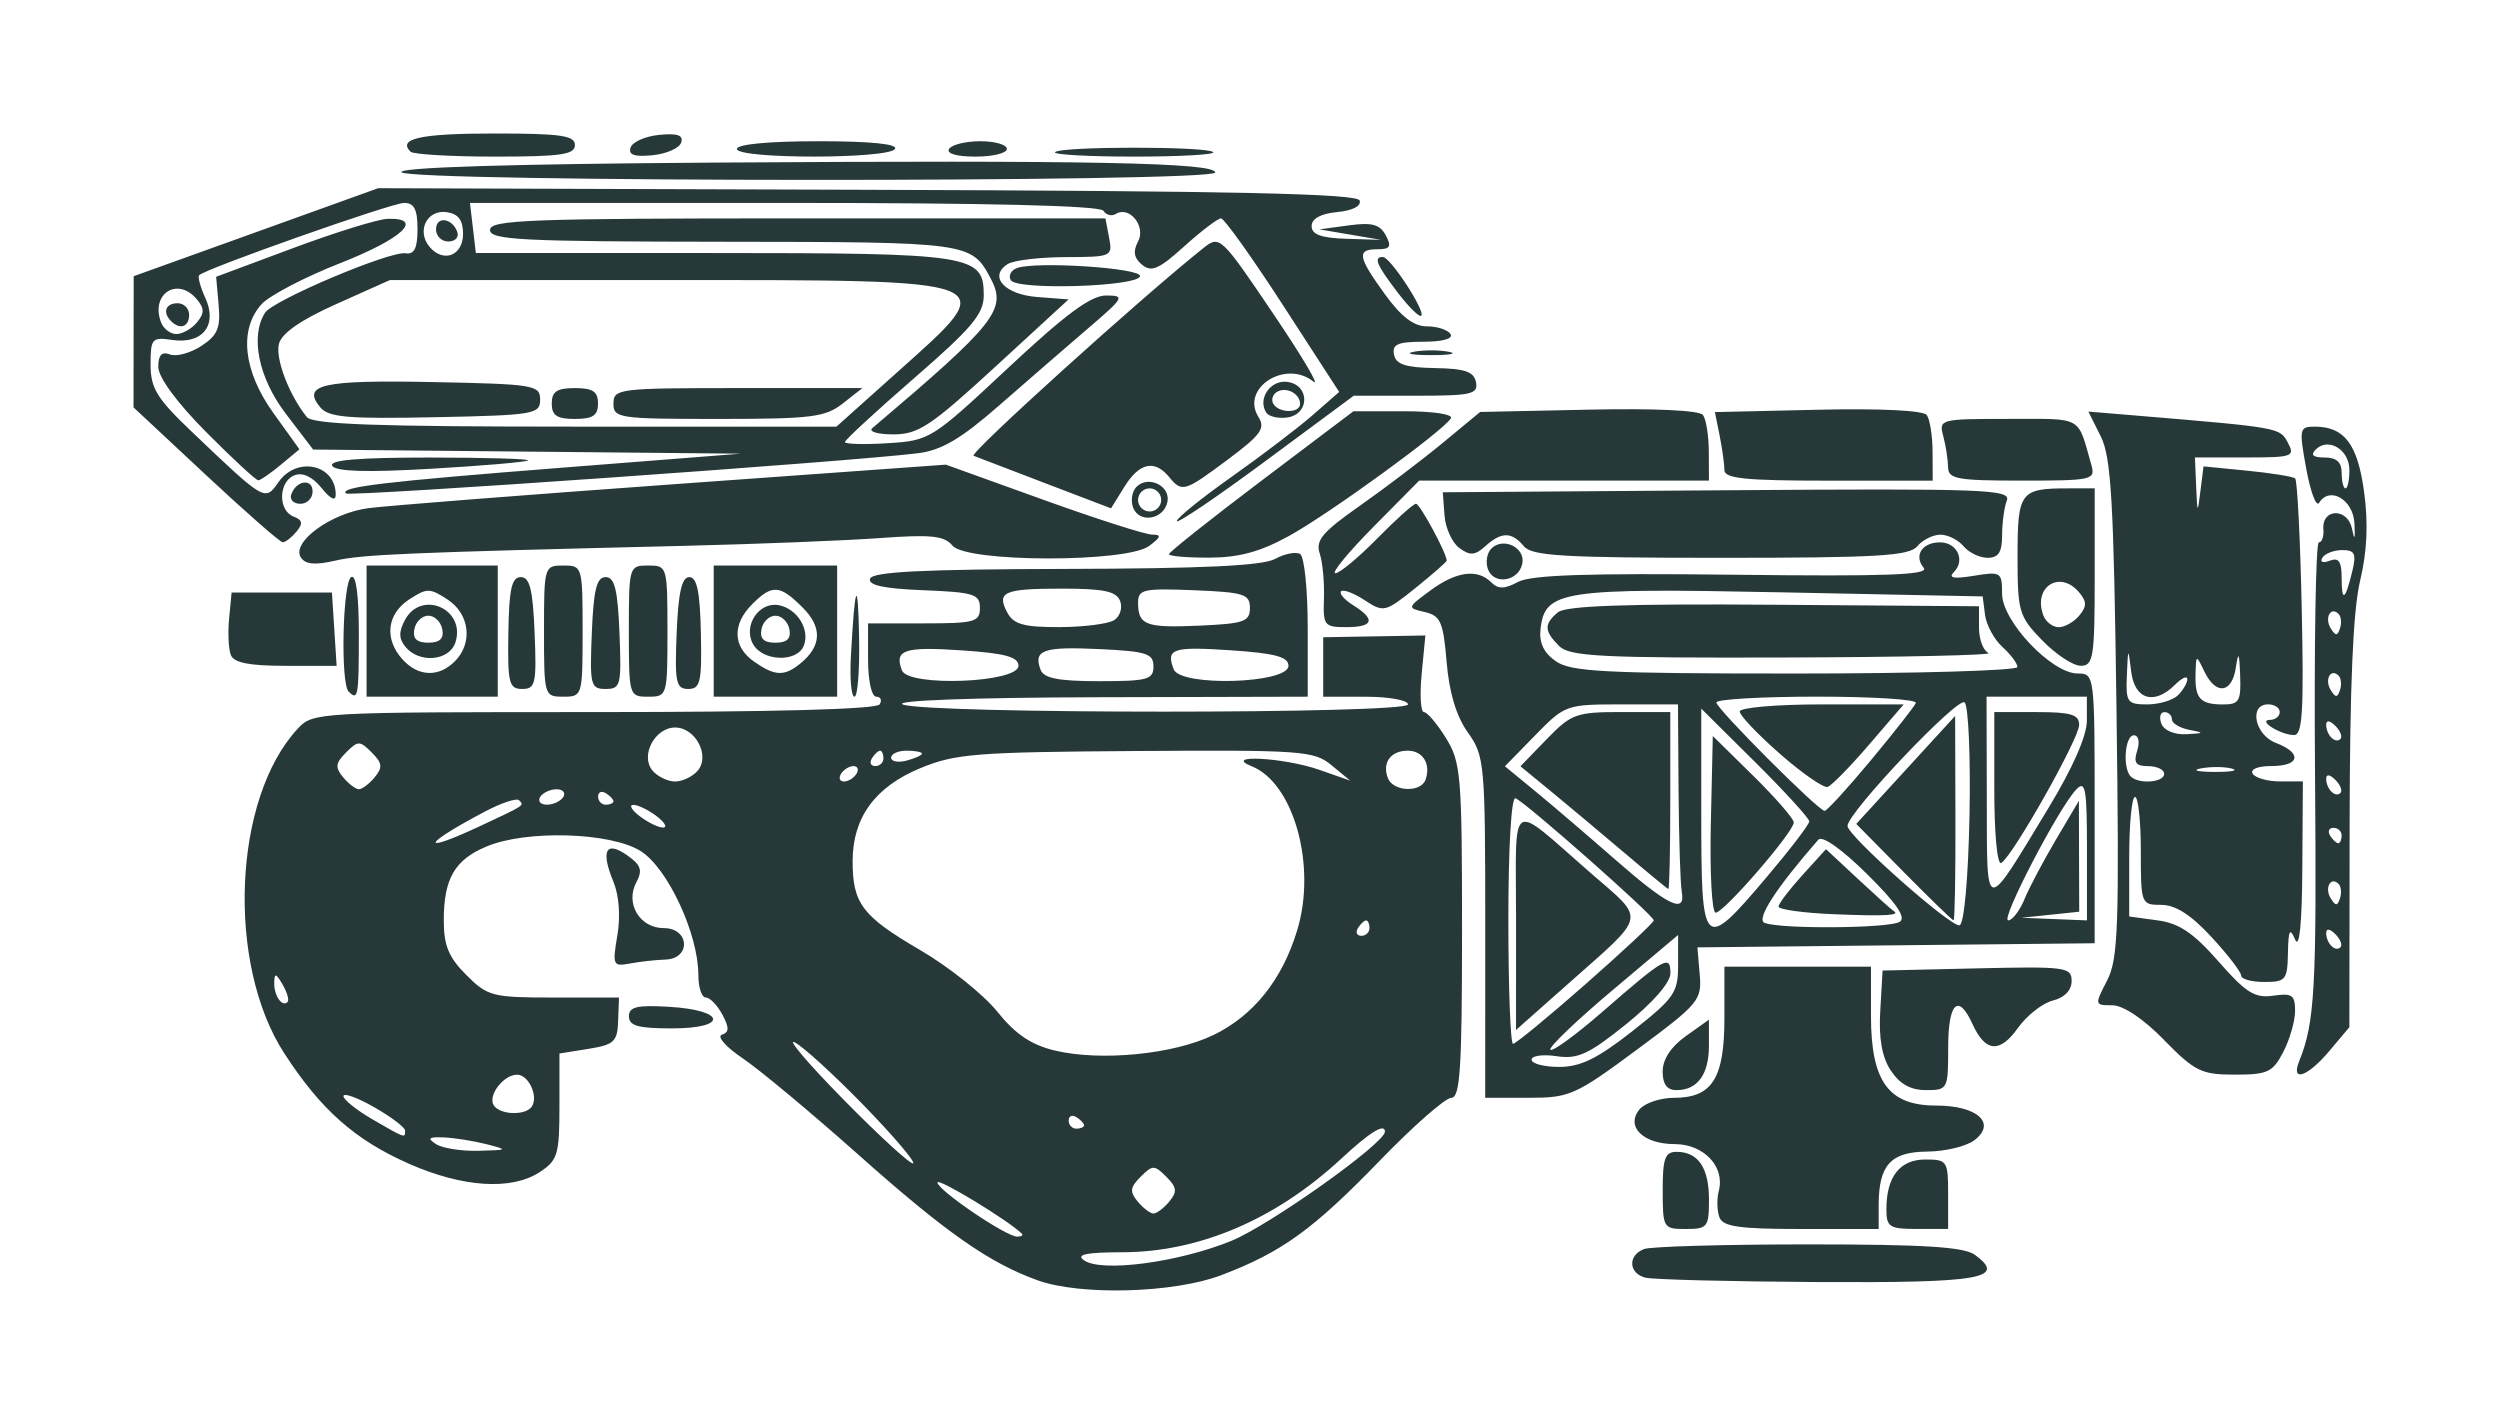 <?xml version="1.0" encoding="UTF-8" standalone="no"?>
<svg
   xmlns:dc="http://purl.org/dc/elements/1.1/"
   xmlns:cc="http://creativecommons.org/ns#"
   xmlns:rdf="http://www.w3.org/1999/02/22-rdf-syntax-ns#"
   xmlns:svg="http://www.w3.org/2000/svg"
   xmlns="http://www.w3.org/2000/svg"
   xmlns:sodipodi="http://sodipodi.sourceforge.net/DTD/sodipodi-0.dtd"
   xmlns:inkscape="http://www.inkscape.org/namespaces/inkscape"
   width="224.725"
   height="128"
   viewBox="0 0 59.458 33.867"
   version="1.1"
   id="svg8"
   inkscape:version="1.0.1 (3bc2e813f5, 2020-09-07)"
   sodipodi:docname="Prowler Burst PDW.svg">
  <defs
     id="defs2" />
  <sodipodi:namedview
     id="base"
     pagecolor="#ffffff"
     bordercolor="#666666"
     borderopacity="1.0"
     inkscape:pageopacity="0.0"
     inkscape:pageshadow="2"
     inkscape:zoom="1.4"
     inkscape:cx="126.54807"
     inkscape:cy="83.365531"
     inkscape:document-units="mm"
     inkscape:current-layer="layer1"
     inkscape:document-rotation="0"
     showgrid="false"
     units="px"
     inkscape:window-width="1366"
     inkscape:window-height="705"
     inkscape:window-x="-8"
     inkscape:window-y="-8"
     inkscape:window-maximized="1" />
  <g
     inkscape:label="Layer 1"
     inkscape:groupmode="layer"
     id="layer1">
    <path
       style="fill:#273839;stroke-width:0.183;fill-opacity:1"
       d="m 24.68,30.451 c -1.147,-0.41 -2.189,-1.14 -4.264,-2.987 -1.12,-0.997 -2.36,-2.03 -2.756,-2.296 -0.396,-0.266 -0.617,-0.518 -0.492,-0.559 0.177,-0.059 0.179,-0.165 0.011,-0.48 -0.119,-0.222 -0.296,-0.404 -0.393,-0.404 -0.097,0 -0.177,-0.24 -0.177,-0.534 0,-0.982 -0.734,-2.555 -1.378,-2.953 -0.72,-0.445 -2.71,-0.503 -3.659,-0.106 -0.759,0.317 -1.018,0.765 -1.018,1.761 0,0.595 0.116,0.876 0.536,1.296 0.508,0.508 0.618,0.536 2.084,0.536 h 1.547 l -0.02,0.555 c -0.017,0.495 -0.094,0.567 -0.708,0.666 l -0.688,0.11 v 1.257 c 0,1.146 -0.041,1.284 -0.471,1.565 -0.67,0.439 -1.831,0.364 -3.109,-0.2 -1.284,-0.567 -2.095,-1.285 -2.964,-2.625 -1.383,-2.132 -1.219,-6.071 0.322,-7.725 0.36,-0.386 0.46,-0.392 7.044,-0.392 4.255,0 6.72,-0.067 6.793,-0.183 0.062,-0.101 0.026,-0.183 -0.081,-0.183 -0.109,0 -0.194,-0.381 -0.194,-0.872 l -9.6e-5,-0.872 h 1.33 c 1.208,0 1.33,-0.034 1.33,-0.367 0,-0.329 -0.14,-0.373 -1.343,-0.421 -0.948,-0.038 -1.321,-0.119 -1.269,-0.275 0.055,-0.164 1.251,-0.224 4.645,-0.232 3.27,-0.008 4.69,-0.075 4.988,-0.238 0.229,-0.125 0.497,-0.177 0.596,-0.116 0.099,0.061 0.18,0.849 0.18,1.752 v 1.641 l -5,0.013 c -2.963,0.008 -4.85,0.077 -4.633,0.171 0.533,0.229 12.018,0.229 12.018,0 0,-0.101 -0.454,-0.183 -1.009,-0.183 H 31.47 V 15.862 15.156 l 1.215,-0.021 1.215,-0.021 -0.088,0.911 c -0.048,0.501 -0.024,0.911 0.054,0.911 0.078,0 0.313,0.278 0.524,0.618 0.356,0.576 0.382,0.886 0.382,4.587 0,3.264 -0.045,3.969 -0.255,3.969 -0.14,0 -0.904,0.67 -1.697,1.49 -1.595,1.647 -2.333,2.181 -3.776,2.729 -1.124,0.427 -3.34,0.489 -4.365,0.122 z m 4.603,-0.938 c 0.91,-0.37 3.655,-2.321 3.655,-2.598 0,-0.21 -0.357,0.01 -1.03,0.635 -1.56,1.449 -3.377,2.228 -5.208,2.233 -0.878,0.002 -1.12,0.053 -0.917,0.193 0.421,0.291 2.238,0.05 3.501,-0.463 z m -4.984,-0.175 c -0.328,-0.32 -2.003,-1.336 -2.003,-1.215 0,0.181 1.631,1.289 1.897,1.289 0.1,0 0.148,-0.034 0.106,-0.075 z m 3.509,-0.76 c 0.195,-0.235 0.183,-0.338 -0.069,-0.59 -0.285,-0.285 -0.326,-0.285 -0.611,0 -0.252,0.252 -0.264,0.355 -0.069,0.59 0.13,0.156 0.298,0.284 0.375,0.284 0.076,0 0.245,-0.128 0.375,-0.284 z m -7.273,-2.296 c -0.697,-0.716 -1.432,-1.387 -1.633,-1.491 -0.202,-0.104 0.331,0.519 1.183,1.385 0.852,0.866 1.588,1.537 1.633,1.491 0.046,-0.046 -0.486,-0.669 -1.183,-1.385 z m -8.973,0.929 c -0.303,-0.077 -0.757,-0.149 -1.009,-0.159 -0.36,-0.015 -0.4,0.019 -0.183,0.159 0.151,0.098 0.605,0.169 1.009,0.159 0.707,-0.018 0.714,-0.024 0.183,-0.159 z M 9.634,26.89 C 9.634,26.814 9.303,26.564 8.9,26.334 8.498,26.104 8.168,25.985 8.168,26.069 c 0,0.084 0.31,0.332 0.688,0.552 0.787,0.456 0.78,0.454 0.778,0.27 z M 25.782,26.763 c 0,-0.044 -0.083,-0.132 -0.183,-0.194 -0.101,-0.062 -0.183,-0.026 -0.183,0.081 0,0.107 0.083,0.194 0.183,0.194 0.101,0 0.183,-0.036 0.183,-0.081 z m -13.129,-0.453 c 0.152,-0.247 -0.085,-0.75 -0.354,-0.75 -0.323,0 -0.702,0.493 -0.558,0.726 0.146,0.236 0.771,0.253 0.912,0.025 z m 16.197,-1.688 c 0.961,-0.465 1.642,-1.314 2.001,-2.495 0.467,-1.532 -0.078,-3.499 -1.08,-3.902 -0.72,-0.289 0.762,-0.211 1.607,0.084 l 0.734,0.257 -0.444,-0.366 c -0.417,-0.344 -0.697,-0.364 -4.655,-0.338 -3.812,0.025 -4.298,0.064 -5.13,0.41 -1.074,0.446 -1.604,1.175 -1.605,2.206 -9.71e-4,1.012 0.227,1.313 1.608,2.119 0.68,0.397 1.504,1.055 1.832,1.463 0.436,0.542 0.806,0.791 1.376,0.927 1.087,0.258 2.813,0.09 3.756,-0.367 z M 6.722,23.418 c -0.16,-0.275 -0.196,-0.283 -0.2,-0.044 -0.006,0.309 0.187,0.587 0.317,0.457 0.043,-0.043 -0.01,-0.229 -0.117,-0.413 z m 25.849,-1.344 c 0,-0.101 -0.036,-0.183 -0.081,-0.183 -0.044,0 -0.132,0.083 -0.194,0.183 -0.062,0.101 -0.026,0.183 0.081,0.183 0.107,0 0.194,-0.083 0.194,-0.183 z M 11.42,19.646 c 1.079,-0.504 1.052,-0.486 0.925,-0.613 -0.058,-0.058 -0.422,0.063 -0.81,0.268 -1.504,0.794 -1.582,1.03 -0.114,0.345 z m 4.19,-0.239 c -0.196,-0.148 -0.444,-0.267 -0.55,-0.264 -0.107,0.003 -0.034,0.127 0.162,0.275 0.196,0.148 0.444,0.267 0.55,0.264 0.107,-0.003 0.034,-0.127 -0.162,-0.275 z M 13.397,18.955 c 0.062,-0.101 -0.01,-0.183 -0.162,-0.183 -0.151,0 -0.326,0.083 -0.389,0.183 -0.062,0.101 0.01,0.183 0.162,0.183 0.151,0 0.326,-0.083 0.389,-0.183 z m 1.193,0.103 c 0,-0.044 -0.083,-0.132 -0.183,-0.194 -0.101,-0.062 -0.183,-0.026 -0.183,0.081 0,0.107 0.083,0.194 0.183,0.194 0.101,0 0.183,-0.036 0.183,-0.081 z M 8.91,18.487 c 0.195,-0.235 0.183,-0.338 -0.069,-0.59 -0.285,-0.285 -0.326,-0.285 -0.611,0 -0.252,0.252 -0.264,0.355 -0.069,0.59 0.13,0.156 0.298,0.284 0.375,0.284 0.076,0 0.245,-0.128 0.375,-0.284 z m 24.995,0.055 c 0.13,-0.373 -0.065,-0.688 -0.425,-0.688 -0.405,0 -0.612,0.286 -0.472,0.651 0.125,0.326 0.787,0.353 0.897,0.037 z M 16.598,18.324 c 0.294,-0.354 -0.059,-1.021 -0.541,-1.021 -0.482,0 -0.835,0.667 -0.541,1.021 0.12,0.145 0.364,0.263 0.541,0.263 0.177,0 0.42,-0.119 0.541,-0.263 z m 3.771,0.08 c 0.062,-0.101 0.031,-0.183 -0.07,-0.183 -0.101,0 -0.235,0.083 -0.297,0.183 -0.062,0.101 -0.031,0.183 0.07,0.183 0.101,0 0.235,-0.083 0.297,-0.183 z m 0.642,-0.367 c 0,-0.101 -0.036,-0.183 -0.081,-0.183 -0.044,0 -0.132,0.083 -0.194,0.183 -0.062,0.101 -0.026,0.183 0.081,0.183 0.107,0 0.194,-0.083 0.194,-0.183 z m 0.917,-0.113 c 0,-0.039 -0.165,-0.07 -0.367,-0.07 -0.202,0 -0.367,0.075 -0.367,0.166 0,0.091 0.165,0.123 0.367,0.07 0.202,-0.053 0.367,-0.128 0.367,-0.166 z m 2.294,-2.089 c 0,-0.211 -0.313,-0.297 -1.348,-0.367 -1.371,-0.093 -1.611,-0.013 -1.423,0.476 0.153,0.398 2.771,0.296 2.771,-0.109 z m 3.211,0.015 c 0,-0.308 -0.162,-0.359 -1.302,-0.413 -1.325,-0.062 -1.562,0.024 -1.38,0.498 0.076,0.198 0.434,0.266 1.392,0.266 1.149,0 1.29,-0.038 1.29,-0.352 z m 3.211,-0.015 c 0,-0.211 -0.313,-0.297 -1.348,-0.367 -1.409,-0.096 -1.571,-0.043 -1.382,0.45 0.161,0.42 2.73,0.342 2.73,-0.083 z M 26.497,14.75 c 0.141,-0.089 0.205,-0.294 0.143,-0.456 -0.088,-0.23 -0.387,-0.294 -1.372,-0.294 -1.401,0 -1.575,0.076 -1.308,0.575 0.147,0.274 0.394,0.342 1.232,0.34 0.577,-0.002 1.164,-0.076 1.305,-0.165 z m 3.23,-0.291 c 0,-0.328 -0.14,-0.373 -1.33,-0.421 -1.198,-0.049 -1.33,-0.02 -1.33,0.291 0,0.54 0.178,0.608 1.46,0.551 1.06,-0.047 1.2,-0.096 1.2,-0.42 z m 9.404,15.928 c -0.4,-0.105 -0.42,-0.53 -0.031,-0.68 0.16,-0.061 1.919,-0.111 3.91,-0.111 2.747,0 3.701,0.06 3.958,0.247 0.77,0.563 0.153,0.67 -3.719,0.649 -2.088,-0.012 -3.941,-0.059 -4.118,-0.105 z m 0.413,-2.075 c 0,-0.761 0.056,-0.917 0.33,-0.917 0.515,0 0.771,0.378 0.771,1.138 0,0.652 -0.035,0.697 -0.55,0.697 -0.538,0 -0.55,-0.02 -0.55,-0.917 z m 1.35,0.639 c -0.059,-0.153 -0.065,-0.437 -0.015,-0.63 0.15,-0.573 -0.357,-1.11 -1.048,-1.11 -0.752,0 -1.176,-0.418 -0.838,-0.826 0.126,-0.151 0.494,-0.275 0.82,-0.275 0.908,0 1.199,-0.459 1.199,-1.895 v -1.224 h 1.743 1.743 v 1.168 c 0,1.563 0.415,2.135 1.55,2.135 0.982,0 1.444,0.42 0.908,0.826 -0.192,0.145 -0.696,0.266 -1.122,0.269 -0.869,0.006 -1.153,0.322 -1.153,1.278 v 0.563 h -1.841 c -1.475,0 -1.862,-0.055 -1.947,-0.278 z m 3.971,-0.193 c 0,-0.77 0.321,-1.181 0.924,-1.181 0.522,0 0.544,0.033 0.544,0.826 v 0.826 h -0.734 c -0.666,0 -0.734,-0.044 -0.734,-0.471 z m -9.541,-6.703 c 0,-3.911 -0.015,-4.075 -0.413,-4.633 -0.274,-0.385 -0.444,-0.945 -0.505,-1.672 -0.08,-0.958 -0.145,-1.106 -0.519,-1.193 -0.425,-0.099 -0.424,-0.102 0.13,-0.512 0.617,-0.456 1.12,-0.524 1.449,-0.196 0.166,0.166 0.314,0.164 0.638,-0.009 0.31,-0.166 1.664,-0.211 5.126,-0.171 3.657,0.043 4.664,0.006 4.521,-0.166 -0.24,-0.289 -0.037,-0.604 0.389,-0.604 0.406,0 0.608,0.429 0.331,0.705 -0.143,0.143 -0.01,0.169 0.473,0.09 0.646,-0.105 0.672,-0.088 0.672,0.428 0,0.652 1.179,1.896 1.797,1.896 0.402,0 0.405,0.022 0.405,3.208 v 3.208 l -4.724,0.049 -4.724,0.049 0.055,0.643 c 0.053,0.613 -0.016,0.695 -1.492,1.789 -1.467,1.086 -1.601,1.146 -2.579,1.146 h -1.031 z m 3.502,2.467 c 0.994,-0.781 1.085,-0.913 1.085,-1.569 v -0.716 l -1.565,1.318 c -0.861,0.725 -1.524,1.36 -1.472,1.412 0.051,0.051 0.611,-0.358 1.244,-0.909 1.48,-1.289 1.61,-1.362 1.61,-0.91 0,0.221 -0.412,0.695 -1.055,1.212 -0.888,0.715 -1.149,0.835 -1.651,0.76 -0.328,-0.049 -0.596,-0.012 -0.596,0.083 0,0.095 0.296,0.172 0.658,0.172 0.505,0 0.91,-0.199 1.743,-0.853 z M 37.713,23.404 c 0.89,-0.782 1.618,-1.463 1.619,-1.514 0.002,-0.116 -3.063,-2.823 -3.29,-2.905 -0.098,-0.036 -0.168,1.176 -0.168,2.89 0,1.623 0.05,2.951 0.111,2.951 0.061,0 0.839,-0.64 1.728,-1.422 z m -1.656,-1.517 c 0,-2.976 -0.207,-2.847 1.786,-1.114 1.307,1.136 1.345,0.947 -0.528,2.608 l -1.259,1.116 z m 5.952,-1.016 c 0.561,-0.662 1.021,-1.263 1.021,-1.335 0,-0.073 -0.578,-0.706 -1.284,-1.407 l -1.284,-1.275 v 2.487 c 0,3.268 0.039,3.307 1.548,1.529 z m -1.32,-1.265 0.047,-2.101 0.963,0.948 c 0.53,0.521 0.963,1.02 0.963,1.108 0,0.227 -1.662,2.146 -1.858,2.146 -0.089,0 -0.141,-0.945 -0.115,-2.101 z m 4.493,2.318 c 0.158,-0.101 -0.076,-0.442 -0.778,-1.136 -0.602,-0.595 -1.066,-0.922 -1.158,-0.817 -1.007,1.153 -1.487,1.895 -1.279,1.978 0.38,0.153 2.967,0.132 3.216,-0.025 z m -1.557,-0.18 c -0.732,-0.03 -1.328,-0.112 -1.325,-0.183 0.003,-0.071 0.258,-0.407 0.567,-0.747 l 0.561,-0.618 0.761,0.709 c 0.418,0.39 0.796,0.73 0.84,0.755 0.194,0.113 -0.165,0.134 -1.404,0.084 z m 3.216,-2.332 c 0.028,-1.397 -0.024,-2.614 -0.115,-2.705 -0.153,-0.153 -2.773,2.607 -2.786,2.936 -0.009,0.227 2.469,2.424 2.666,2.364 0.107,-0.033 0.205,-1.107 0.235,-2.595 z m -1.561,1.331 -1.132,-1.147 1.176,-1.284 1.176,-1.284 0.007,2.431 c 0.004,1.337 -0.016,2.431 -0.044,2.431 -0.028,0 -0.561,-0.516 -1.183,-1.147 z m 2.868,0.642 c 0.116,-0.278 0.455,-0.917 0.753,-1.422 l 0.542,-0.917 0.004,1.319 0.004,1.319 -0.688,0.072 -0.688,0.072 0.78,0.031 0.78,0.031 v -1.691 c 0,-1.448 -0.036,-1.652 -0.255,-1.422 -0.423,0.447 -1.81,3.113 -1.619,3.113 0.098,0 0.273,-0.227 0.389,-0.505 z m -8.15,-0.183 c -0.034,-0.177 -0.068,-1.25 -0.076,-2.385 l -0.014,-2.064 h -1.339 c -1.321,0 -1.349,0.01 -2.058,0.736 l -0.719,0.736 0.723,0.594 c 0.398,0.327 1.262,1.066 1.92,1.642 1.243,1.088 1.666,1.289 1.561,0.741 z m -1.377,-0.929 c -0.557,-0.473 -1.338,-1.127 -1.736,-1.454 l -0.724,-0.594 0.625,-0.645 c 0.585,-0.603 0.7,-0.645 1.782,-0.645 h 1.157 v 2.11 c 0,1.161 -0.021,2.105 -0.046,2.099 -0.025,-0.006 -0.501,-0.398 -1.058,-0.872 z m 10.106,-1.069 c 0.571,-0.942 0.906,-1.704 0.906,-2.064 v -0.571 h -1.193 -1.193 l 0.006,2.431 c 0.007,2.781 -0.081,2.769 1.474,0.204 z m -1.296,-0.422 v -1.846 h 1.009 c 0.818,0 1.009,0.058 1.009,0.305 0,0.324 -1.572,3.11 -1.852,3.284 -0.095,0.059 -0.166,-0.688 -0.166,-1.743 z m -2.936,-0.699 c 0.555,-0.668 1.037,-1.281 1.07,-1.364 0.034,-0.083 -1.019,-0.15 -2.339,-0.15 -1.32,0 -2.403,0.062 -2.405,0.138 -0.005,0.141 2.408,2.559 2.573,2.579 0.05,0.006 0.546,-0.535 1.101,-1.203 z m -2.158,-0.151 c -0.529,-0.462 -0.961,-0.917 -0.961,-1.01 0,-0.093 0.878,-0.169 1.95,-0.169 h 1.95 l -0.819,0.953 c -0.45,0.524 -0.895,0.979 -0.989,1.01 -0.094,0.031 -0.603,-0.321 -1.132,-0.784 z m 5.644,-2.068 c 0,-0.085 -0.16,-0.3 -0.357,-0.478 -0.196,-0.178 -0.382,-0.52 -0.413,-0.762 l -0.056,-0.439 -4.771,-0.097 c -5.223,-0.106 -5.639,-0.043 -5.744,0.862 -0.039,0.336 0.071,0.572 0.362,0.776 0.36,0.252 1.16,0.293 5.698,0.293 2.904,0 5.28,-0.07 5.28,-0.155 z M 37.08,15.364 c -0.356,-0.356 -0.362,-0.523 -0.028,-0.801 0.188,-0.156 1.615,-0.206 5.138,-0.18 l 4.877,0.036 v 0.51 c 0,0.28 0.103,0.551 0.229,0.602 0.126,0.051 -2.056,0.099 -4.849,0.107 -4.385,0.013 -5.118,-0.025 -5.367,-0.274 z m 2.464,10.117 c 0,-0.286 0.197,-0.587 0.55,-0.838 l 0.55,-0.392 v 0.618 c 0,0.686 -0.271,1.058 -0.771,1.058 -0.227,0 -0.33,-0.139 -0.33,-0.446 z m 5.425,-0.02 c -0.211,-0.322 -0.289,-0.763 -0.25,-1.422 l 0.055,-0.956 2.248,-0.052 c 2.113,-0.048 2.248,-0.03 2.248,0.301 0,0.221 -0.167,0.395 -0.447,0.465 -0.246,0.062 -0.62,0.356 -0.832,0.654 -0.431,0.605 -0.773,0.575 -1.078,-0.094 -0.339,-0.745 -0.579,-0.512 -0.579,0.561 0,0.99 -0.01,1.009 -0.529,1.009 -0.365,0 -0.625,-0.145 -0.835,-0.466 z m 6.502,-0.726 c -0.499,-0.508 -0.974,-0.826 -1.236,-0.826 -0.419,0 -0.421,-0.009 -0.123,-0.585 0.268,-0.518 0.294,-1.263 0.225,-6.468 -0.065,-4.934 -0.125,-5.978 -0.373,-6.475 l -0.296,-0.592 1.13,0.094 c 3.431,0.287 3.423,0.285 3.615,0.645 0.177,0.331 0.115,0.352 -1.011,0.352 h -1.199 l 0.029,0.688 c 0.028,0.657 0.033,0.662 0.102,0.106 l 0.073,-0.582 1.044,0.103 c 0.574,0.057 1.086,0.139 1.136,0.184 0.05,0.045 0.121,1.437 0.156,3.094 0.052,2.442 0.018,3.012 -0.183,3.009 -0.327,-0.004 -0.885,-0.357 -0.569,-0.361 0.126,-0.002 0.229,-0.085 0.229,-0.186 0,-0.101 -0.124,-0.183 -0.275,-0.183 -0.466,0 -0.32,0.726 0.183,0.917 0.633,0.241 0.575,0.55 -0.103,0.55 -0.327,0 -0.514,0.076 -0.448,0.183 0.062,0.101 0.356,0.183 0.653,0.183 h 0.54 l -0.013,2.064 c -0.008,1.324 -0.069,1.933 -0.171,1.697 -0.126,-0.294 -0.16,-0.231 -0.171,0.321 -0.012,0.639 -0.052,0.688 -0.563,0.688 -0.303,0 -0.55,-0.069 -0.55,-0.153 0,-0.084 -0.318,-0.497 -0.706,-0.917 -0.487,-0.528 -0.857,-0.764 -1.193,-0.764 -0.48,0 -0.487,-0.017 -0.487,-1.284 0,-0.706 -0.062,-1.284 -0.138,-1.284 -0.076,1.21e-4 -0.138,0.64 -0.138,1.422 v 1.422 l 0.673,0.092 c 0.517,0.07 0.854,0.298 1.452,0.98 0.653,0.744 0.863,0.876 1.3,0.812 0.447,-0.066 0.52,-0.015 0.52,0.36 0,0.24 -0.126,0.68 -0.28,0.977 -0.251,0.485 -0.372,0.541 -1.154,0.541 -0.794,0 -0.949,-0.076 -1.685,-0.826 z m 0,-6.33 c 0,-0.101 -0.171,-0.183 -0.379,-0.183 -0.296,0 -0.354,-0.081 -0.263,-0.367 0.067,-0.211 0.033,-0.367 -0.079,-0.367 -0.213,0 -0.272,0.78 -0.074,0.979 0.19,0.19 0.795,0.144 0.795,-0.061 z m 1.608,-0.126 c -0.175,-0.046 -0.506,-0.048 -0.734,-0.004 -0.228,0.044 -0.085,0.081 0.319,0.084 0.404,0.002 0.59,-0.034 0.415,-0.08 z m -1.011,-0.921 c -0.227,-0.044 -0.413,-0.156 -0.413,-0.25 0,-0.094 -0.08,-0.171 -0.178,-0.171 -0.098,0 -0.13,0.124 -0.072,0.275 0.061,0.159 0.31,0.265 0.591,0.25 0.432,-0.022 0.44,-0.034 0.072,-0.105 z m -0.266,-0.825 c 0.121,-0.121 0.22,-0.292 0.22,-0.38 0,-0.088 -0.13,-0.03 -0.288,0.128 -0.498,0.498 -0.964,0.362 -1.047,-0.308 -0.073,-0.587 -0.074,-0.586 -0.103,0.092 -0.027,0.638 0.008,0.688 0.484,0.688 0.283,0 0.613,-0.099 0.734,-0.22 z m 1.477,-0.468 c -0.022,-0.553 -0.042,-0.589 -0.104,-0.183 -0.092,0.61 -0.473,0.657 -0.746,0.092 -0.199,-0.412 -0.199,-0.412 -0.212,0.061 -0.015,0.582 0.11,0.719 0.66,0.719 0.377,0 0.425,-0.082 0.401,-0.688 z m 1.403,9.174 c 0.373,-0.919 0.418,-1.721 0.377,-6.813 -0.024,-3.039 0.017,-5.526 0.09,-5.526 0.074,0 0.123,-0.141 0.109,-0.314 -0.04,-0.497 0.573,-0.513 0.678,-0.018 0.064,0.302 0.081,0.267 0.06,-0.125 -0.03,-0.565 -0.591,-0.888 -0.84,-0.484 -0.067,0.108 -0.204,-0.256 -0.305,-0.808 -0.175,-0.956 -0.165,-1.004 0.202,-1.004 0.706,0 1.02,0.416 1.174,1.557 0.101,0.745 0.071,1.409 -0.095,2.105 -0.169,0.706 -0.245,2.486 -0.25,5.819 l -0.006,4.802 -0.475,0.565 c -0.52,0.618 -0.926,0.755 -0.718,0.243 z m 0.86,-3.021 c -0.132,-0.132 -0.217,-0.142 -0.217,-0.028 0,0.245 0.217,0.462 0.339,0.339 0.052,-0.052 -0.003,-0.193 -0.122,-0.312 z m 0.077,-1.195 c -0.187,-0.187 -0.34,0.094 -0.187,0.342 0.116,0.187 0.159,0.187 0.221,7.63e-4 0.043,-0.127 0.027,-0.282 -0.034,-0.343 z m 0.073,-1.151 c 0,-0.101 -0.087,-0.183 -0.194,-0.183 -0.107,0 -0.143,0.083 -0.081,0.183 0.062,0.101 0.15,0.183 0.194,0.183 0.045,0 0.081,-0.083 0.081,-0.183 z m -0.15,-1.324 c -0.132,-0.132 -0.217,-0.142 -0.217,-0.028 0,0.245 0.217,0.462 0.339,0.339 0.052,-0.052 -0.003,-0.193 -0.122,-0.312 z m 0,-1.284 c -0.132,-0.132 -0.217,-0.142 -0.217,-0.028 0,0.245 0.217,0.462 0.339,0.339 0.052,-0.052 -0.003,-0.193 -0.122,-0.312 z m 0.077,-1.195 c -0.187,-0.187 -0.34,0.094 -0.187,0.342 0.116,0.187 0.159,0.187 0.221,7.63e-4 0.043,-0.127 0.027,-0.282 -0.034,-0.343 z m 0,-1.468 c -0.187,-0.187 -0.34,0.094 -0.187,0.342 0.116,0.187 0.159,0.187 0.221,7.63e-4 0.043,-0.127 0.027,-0.282 -0.034,-0.343 z m 0.326,-1.013 c 0.101,-0.42 0.061,-0.505 -0.239,-0.505 -0.198,0 -0.41,0.082 -0.472,0.181 -0.064,0.104 0.009,0.135 0.173,0.072 0.215,-0.083 0.285,0.015 0.285,0.4 0,0.6 0.085,0.55 0.253,-0.149 z m -0.069,-2.412 c 0,-0.482 -0.501,-0.785 -0.801,-0.484 -0.13,0.13 -0.063,0.189 0.214,0.189 0.281,0 0.404,0.111 0.404,0.367 0,0.202 0.041,0.367 0.092,0.367 0.05,0 0.092,-0.198 0.092,-0.439 z M 14.957,24.174 c 0,-0.228 0.19,-0.274 0.949,-0.229 1.359,0.079 1.423,0.514 0.076,0.514 -0.804,0 -1.024,-0.061 -1.024,-0.285 z M 14.683,22.248 c 0.076,-0.453 0.04,-0.954 -0.094,-1.276 -0.306,-0.74 -0.181,-0.986 0.323,-0.633 0.333,0.234 0.376,0.357 0.222,0.645 -0.27,0.505 0.081,1.09 0.654,1.09 0.613,0 0.652,0.727 0.039,0.748 -0.227,0.007 -0.606,0.049 -0.842,0.093 -0.408,0.076 -0.423,0.043 -0.303,-0.666 z M 8.29,16.447 c -0.195,-0.195 -0.141,-2.597 0.061,-2.722 0.117,-0.072 0.183,0.426 0.183,1.365 0,1.483 -0.018,1.583 -0.245,1.356 z m 0.428,-1.437 v -1.56 h 1.56 1.56 v 1.56 1.56 H 10.278 8.718 Z m 2.097,0.721 c 0.437,-0.437 0.357,-1.126 -0.17,-1.472 -0.425,-0.278 -0.492,-0.278 -0.917,0 -0.529,0.347 -0.594,0.94 -0.155,1.424 0.373,0.412 0.86,0.43 1.243,0.047 z M 9.646,15.388 C 9.483,15.193 9.479,15.027 9.63,14.746 c 0.391,-0.73 1.453,-0.261 1.202,0.53 -0.14,0.442 -0.856,0.51 -1.186,0.112 z M 10.518,14.964 c -0.034,-0.177 -0.183,-0.321 -0.332,-0.321 -0.149,0 -0.298,0.144 -0.332,0.321 -0.043,0.225 0.056,0.321 0.332,0.321 0.276,0 0.375,-0.096 0.332,-0.321 z m 2.42,0.046 c 0,-1.541 0.005,-1.56 0.459,-1.56 0.453,0 0.459,0.018 0.459,1.56 0,1.541 -0.005,1.56 -0.459,1.56 -0.453,0 -0.459,-0.018 -0.459,-1.56 z m 2.018,0 c 0,-1.541 0.005,-1.56 0.459,-1.56 0.453,0 0.459,0.018 0.459,1.56 0,1.541 -0.005,1.56 -0.459,1.56 -0.453,0 -0.459,-0.018 -0.459,-1.56 z m 2.018,0 V 13.45 h 1.468 1.468 v 1.56 1.56 h -1.468 -1.468 z m 2.049,0.78 c 0.52,-0.419 0.542,-0.865 0.067,-1.34 -0.544,-0.544 -0.724,-0.556 -1.199,-0.082 -0.481,0.481 -0.465,1.011 0.041,1.366 0.493,0.346 0.718,0.357 1.091,0.056 z m -1.118,-0.479 c -0.235,-0.439 0.151,-1.009 0.621,-0.917 0.435,0.085 0.739,0.577 0.593,0.958 -0.158,0.411 -0.987,0.382 -1.214,-0.041 z m 0.869,-0.346 c -0.034,-0.177 -0.183,-0.321 -0.332,-0.321 -0.149,0 -0.298,0.144 -0.332,0.321 -0.043,0.225 0.056,0.321 0.332,0.321 0.276,0 0.375,-0.096 0.332,-0.321 z m 1.463,0.642 c 0.094,-1.735 0.167,-1.906 0.195,-0.459 0.015,0.782 -0.034,1.422 -0.11,1.422 -0.076,6.4e-5 -0.114,-0.433 -0.085,-0.963 z m -8.147,-0.551 c 0.017,-1.051 0.079,-1.33 0.296,-1.33 0.214,0 0.287,0.294 0.329,1.33 0.049,1.205 0.021,1.33 -0.296,1.33 -0.314,0 -0.348,-0.136 -0.329,-1.33 z m 1.985,0 c 0.042,-1.036 0.115,-1.33 0.329,-1.33 0.214,0 0.287,0.294 0.329,1.33 0.05,1.244 0.029,1.33 -0.329,1.33 -0.358,0 -0.38,-0.086 -0.329,-1.33 z m 2.018,0 c 0.039,-0.966 0.122,-1.33 0.301,-1.33 0.182,0 0.255,0.351 0.275,1.33 0.025,1.168 -0.012,1.33 -0.301,1.33 -0.291,-7.9e-5 -0.323,-0.153 -0.275,-1.33 z M 5.489,15.578 C 5.434,15.436 5.416,15.044 5.449,14.706 l 0.059,-0.614 h 1.193 1.193 l 0.056,0.872 0.056,0.872 H 6.796 c -0.869,0 -1.236,-0.073 -1.307,-0.258 z M 48.57,15.23 c -0.555,-0.573 -0.586,-0.68 -0.586,-1.999 0,-1.535 0.061,-1.616 1.208,-1.616 h 0.627 v 2.11 c 0,1.911 -0.031,2.11 -0.331,2.11 -0.182,0 -0.595,-0.272 -0.917,-0.605 z m 0.881,-0.588 c 0.182,-0.22 0.182,-0.331 0,-0.55 -0.459,-0.552 -1.112,-0.13 -0.851,0.55 0.058,0.151 0.222,0.275 0.364,0.275 0.142,0 0.361,-0.124 0.487,-0.275 z M 31.487,14.23 c 0.014,-0.378 -0.031,-0.858 -0.1,-1.066 -0.103,-0.311 0.063,-0.51 0.95,-1.132 0.591,-0.415 1.478,-1.087 1.97,-1.494 l 0.895,-0.74 2.583,-0.055 c 1.576,-0.034 2.636,0.016 2.718,0.128 0.074,0.101 0.136,0.493 0.138,0.872 l 0.003,0.688 h -3.446 -3.446 l -1.089,1.101 c -0.599,0.605 -1.006,1.101 -0.904,1.101 0.102,0 0.55,-0.372 0.996,-0.826 0.446,-0.454 0.86,-0.826 0.922,-0.826 0.093,0 0.73,1.179 0.73,1.352 0,0.03 -0.334,0.323 -0.742,0.651 -0.72,0.579 -0.756,0.587 -1.209,0.291 -0.256,-0.168 -0.508,-0.263 -0.56,-0.212 -0.052,0.052 0.079,0.202 0.291,0.334 0.539,0.337 0.479,0.519 -0.17,0.519 -0.523,0 -0.553,-0.039 -0.529,-0.688 z m 3.903,-0.687 c -0.064,-0.166 -0.028,-0.389 0.08,-0.497 0.28,-0.28 0.809,-0.024 0.736,0.355 -0.081,0.422 -0.669,0.524 -0.816,0.142 z M 7.153,13.257 C 6.927,12.891 7.873,12.203 8.761,12.086 9.192,12.029 12.458,11.773 16.02,11.517 l 6.476,-0.466 2.309,0.832 c 1.27,0.458 2.438,0.832 2.596,0.832 0.229,0 0.215,0.055 -0.069,0.269 -0.531,0.401 -4.345,0.396 -4.679,-0.007 -0.196,-0.236 -0.506,-0.269 -1.72,-0.18 -0.814,0.06 -2.925,0.143 -4.691,0.186 -6.607,0.16 -7.631,0.203 -8.279,0.353 -0.479,0.11 -0.705,0.087 -0.809,-0.081 z m 20.648,-0.076 c 0,-0.047 0.987,-0.832 2.194,-1.743 l 2.194,-1.657 h 1.211 c 0.688,0 1.166,0.073 1.107,0.168 -0.188,0.305 -2.89,2.269 -3.845,2.795 -0.687,0.379 -1.191,0.517 -1.899,0.519 -0.53,0.002 -0.963,-0.035 -0.963,-0.083 z m 6.908,-0.146 c -0.172,-0.126 -0.332,-0.476 -0.354,-0.778 l -0.041,-0.549 6.764,-0.048 c 6.127,-0.044 6.753,-0.021 6.651,0.244 -0.062,0.161 -0.112,0.533 -0.112,0.828 0,0.401 -0.086,0.535 -0.344,0.535 -0.189,0 -0.447,-0.124 -0.573,-0.275 -0.126,-0.151 -0.373,-0.275 -0.55,-0.275 -0.177,0 -0.425,0.124 -0.55,0.275 -0.192,0.231 -0.947,0.275 -4.679,0.275 -3.732,0 -4.487,-0.044 -4.679,-0.275 -0.288,-0.348 -0.533,-0.348 -0.916,-0.002 -0.246,0.222 -0.361,0.231 -0.616,0.045 z M 4.892,11.292 3.175,9.689 3.177,8.129 3.179,6.569 6.086,5.523 8.994,4.476 20.629,4.514 c 8.761,0.028 11.654,0.091 11.708,0.255 0.044,0.131 -0.168,0.24 -0.535,0.275 -0.392,0.038 -0.607,0.156 -0.607,0.334 0,0.2 0.226,0.282 0.826,0.301 l 0.826,0.026 -0.734,-0.125 -0.734,-0.125 0.701,-0.095 c 0.551,-0.075 0.738,-0.024 0.878,0.236 0.144,0.269 0.107,0.332 -0.196,0.332 -0.501,0 -0.472,0.176 0.178,1.073 0.386,0.533 0.685,0.761 0.998,0.761 0.246,0 0.498,0.083 0.56,0.183 0.069,0.111 -0.186,0.183 -0.645,0.183 -0.609,0 -0.747,0.06 -0.699,0.305 0.045,0.233 0.275,0.309 0.973,0.321 0.717,0.012 0.928,0.085 0.977,0.337 0.055,0.285 -0.107,0.321 -1.423,0.321 h -1.485 l -2.106,1.559 c -1.158,0.857 -2.104,1.497 -2.101,1.422 0.003,-0.075 0.59,-0.549 1.305,-1.054 0.715,-0.505 1.582,-1.165 1.928,-1.468 L 31.85,9.322 30.513,7.258 C 29.778,6.123 29.115,5.194 29.04,5.194 28.964,5.194 28.572,5.492 28.167,5.857 27.564,6.403 27.384,6.481 27.162,6.297 26.968,6.136 26.941,5.979 27.067,5.744 27.26,5.382 26.861,4.888 26.537,5.089 26.439,5.15 26.306,5.115 26.243,5.013 26.168,4.891 23.518,4.826 18.652,4.826 h -7.475 l 0.07,0.596 0.07,0.596 h 5.627 c 6.186,0 6.453,0.042 6.453,1.005 0,0.443 -0.279,0.776 -1.65,1.966 -0.907,0.788 -1.65,1.474 -1.652,1.524 -0.001,0.05 0.456,0.063 1.016,0.028 1.004,-0.062 1.043,-0.087 2.864,-1.789 1.37,-1.281 1.971,-1.725 2.331,-1.724 0.458,0.001 0.434,0.045 -0.426,0.78 C 25.379,8.237 24.43,9.06 23.77,9.637 22.857,10.436 22.396,10.708 21.837,10.779 20.3,10.974 8.309,11.817 8.227,11.736 8.073,11.581 9.123,11.456 13.397,11.121 l 4.22,-0.331 -5.085,-0.049 -5.085,-0.049 -0.648,-0.849 C 6.15,8.994 5.945,8.001 6.303,7.438 6.491,7.142 9.267,5.967 9.645,6.024 9.854,6.056 9.929,5.904 9.929,5.447 c 0,-0.467 -0.079,-0.621 -0.319,-0.621 -0.291,0 -4.715,1.56 -4.874,1.719 -0.038,0.038 0.029,0.283 0.149,0.546 0.293,0.644 -0.069,1.1 -0.789,0.994 -0.483,-0.071 -0.515,-0.035 -0.515,0.587 0,0.56 0.149,0.804 0.963,1.58 1.767,1.684 1.755,1.677 2.08,1.213 0.436,-0.623 1.36,-0.42 1.36,0.299 0,0.165 -0.122,0.108 -0.338,-0.159 -0.216,-0.267 -0.448,-0.376 -0.642,-0.301 -0.381,0.146 -0.398,0.837 -0.024,0.981 0.216,0.083 0.232,0.165 0.069,0.361 C 6.933,12.785 6.787,12.899 6.723,12.897 6.66,12.896 5.836,12.174 4.892,11.292 Z M 21.369,8.826 C 23.834,6.622 23.934,6.661 15.839,6.661 H 9.272 L 8.003,7.229 C 7.159,7.606 6.701,7.923 6.635,8.174 6.543,8.525 6.868,9.382 7.296,9.918 7.436,10.093 8.94,10.147 13.686,10.147 h 6.207 z M 7.615,9.686 c -0.448,-0.54 0.051,-0.652 2.677,-0.599 2.415,0.048 2.554,0.071 2.554,0.418 0,0.346 -0.139,0.37 -2.496,0.418 -2.087,0.043 -2.535,0.004 -2.735,-0.237 z m 5.507,-0.089 c 0,-0.285 0.122,-0.367 0.55,-0.367 0.428,0 0.55,0.082 0.55,0.367 0,0.285 -0.122,0.367 -0.55,0.367 -0.428,0 -0.55,-0.082 -0.55,-0.367 z m 1.468,0 c 0,-0.352 0.122,-0.367 2.96,-0.367 h 2.96 l -0.467,0.367 c -0.415,0.326 -0.744,0.367 -2.96,0.367 -2.372,0 -2.494,-0.018 -2.494,-0.367 z M 4.682,7.67 c 0.182,-0.22 0.182,-0.331 0,-0.55 -0.459,-0.552 -1.112,-0.13 -0.851,0.55 0.058,0.151 0.222,0.275 0.364,0.275 0.142,0 0.361,-0.124 0.487,-0.275 z M 4.07,7.64 C 3.859,7.429 3.937,7.212 4.223,7.212 c 0.151,0 0.275,0.124 0.275,0.275 0,0.287 -0.217,0.364 -0.428,0.153 z M 11.012,5.558 c 0,-0.325 -0.112,-0.472 -0.389,-0.512 -0.466,-0.067 -0.722,0.445 -0.41,0.821 0.329,0.396 0.8,0.215 0.8,-0.309 z m -0.642,-0.105 c 0,-0.324 0.395,-0.268 0.508,0.073 0.04,0.12 -0.058,0.218 -0.218,0.218 -0.16,0 -0.291,-0.131 -0.291,-0.291 z m 16.58,6.622 c -0.064,-0.166 -0.028,-0.389 0.08,-0.497 0.28,-0.28 0.809,-0.024 0.736,0.355 -0.081,0.422 -0.669,0.524 -0.816,0.142 z m 0.667,-0.185 c 0,-0.151 -0.124,-0.275 -0.275,-0.275 -0.151,0 -0.275,0.124 -0.275,0.275 0,0.151 0.124,0.275 0.275,0.275 0.151,0 0.275,-0.124 0.275,-0.275 z m -2.752,-0.395 c -0.858,-0.327 -1.627,-0.622 -1.71,-0.655 -0.122,-0.049 4.032,-3.803 5.473,-4.946 0.38,-0.301 0.413,-0.27 1.649,1.56 0.694,1.027 1.127,1.757 0.962,1.623 -0.662,-0.537 -1.741,0.154 -1.309,0.839 0.171,0.271 0.059,0.426 -0.722,1.009 -1.045,0.779 -1.093,0.794 -1.408,0.414 -0.344,-0.414 -0.703,-0.333 -1.058,0.238 l -0.318,0.513 z m -17.939,0.269 c 0.113,-0.34 0.508,-0.397 0.508,-0.073 0,0.16 -0.131,0.291 -0.291,0.291 -0.16,0 -0.258,-0.098 -0.218,-0.218 z M 4.906,10.28 C 4.204,9.572 3.764,8.974 3.764,8.726 c 0,-0.283 0.082,-0.371 0.277,-0.296 0.152,0.058 0.488,-0.032 0.747,-0.202 C 5.175,7.975 5.248,7.802 5.199,7.251 L 5.14,6.583 6.975,5.899 C 7.984,5.523 8.996,5.21 9.223,5.204 10.1,5.181 9.568,5.678 8.097,6.256 7.252,6.588 6.407,7.028 6.221,7.234 5.677,7.836 5.784,8.824 6.502,9.824 l 0.619,0.862 -0.44,0.366 c -0.242,0.202 -0.484,0.369 -0.537,0.372 -0.053,0.003 -0.611,-0.512 -1.239,-1.146 z m 36.106,0.899 c 0,-0.139 -0.051,-0.506 -0.113,-0.815 l -0.113,-0.563 2.452,-0.056 c 1.49,-0.034 2.505,0.016 2.587,0.127 0.074,0.101 0.136,0.493 0.138,0.872 l 0.003,0.688 h -2.477 c -1.979,0 -2.477,-0.051 -2.477,-0.252 z m 5.319,-0.069 c -0.002,-0.177 -0.052,-0.507 -0.113,-0.734 -0.109,-0.406 -0.083,-0.413 1.55,-0.413 1.796,0 1.635,-0.09 1.973,1.101 0.099,0.349 0.017,0.367 -1.651,0.367 -1.549,0 -1.756,-0.038 -1.758,-0.321 z M 7.902,11.08 c -0.086,-0.138 0.611,-0.198 2.304,-0.198 1.335,0 2.392,0.031 2.35,0.069 -0.042,0.038 -1.079,0.127 -2.304,0.198 C 8.722,11.238 7.986,11.216 7.902,11.08 Z M 20.746,10.183 C 23.691,7.688 23.952,7.357 23.561,6.622 23.102,5.762 23.056,5.756 17.204,5.75 c -4.809,-0.005 -5.55,-0.043 -5.55,-0.281 0,-0.24 0.935,-0.275 7.318,-0.275 h 7.318 l 0.088,0.459 c 0.086,0.449 0.063,0.459 -1.034,0.462 -0.617,0.002 -1.237,0.076 -1.377,0.165 -0.464,0.294 -0.078,0.725 0.704,0.784 l 0.743,0.057 -1.746,1.605 c -1.535,1.411 -1.828,1.605 -2.421,1.605 -0.371,0 -0.596,-0.066 -0.501,-0.148 z M 30.111,9.807 C 29.906,9.475 30.223,9.026 30.622,9.083 c 0.534,0.076 0.529,0.77 -0.006,0.846 -0.218,0.031 -0.445,-0.023 -0.505,-0.121 z m 0.809,-0.2 c 0,-0.248 -0.334,-0.42 -0.553,-0.284 -0.103,0.063 -0.139,0.192 -0.081,0.286 0.138,0.223 0.634,0.221 0.634,-0.002 z m 2.706,-1.241 c 0.227,-0.044 0.599,-0.044 0.826,0 0.227,0.044 0.041,0.08 -0.413,0.08 -0.454,0 -0.64,-0.036 -0.413,-0.08 z M 33.239,6.954 C 32.735,6.294 32.659,6.109 32.892,6.113 c 0.176,0.003 1.016,1.291 0.91,1.396 -0.044,0.044 -0.297,-0.206 -0.564,-0.556 z m -9.198,-0.289 c -0.064,-0.104 -7.63e-4,-0.234 0.141,-0.288 0.443,-0.17 2.979,-0.003 2.932,0.193 -0.06,0.249 -2.923,0.338 -3.073,0.095 z M 9.547,4.096 C 9.475,3.981 12.133,3.899 17.013,3.867 c 8.915,-0.059 11.889,5.215e-4 11.889,0.236 0,0.239 -19.207,0.232 -19.355,-0.007 z M 9.763,3.608 C 9.45,3.295 10.004,3.175 11.757,3.175 c 1.581,0 1.916,0.048 1.916,0.275 0,0.227 -0.333,0.275 -1.896,0.275 -1.043,0 -1.949,-0.053 -2.013,-0.117 z m 5.234,-0.099 c 0.044,-0.133 0.35,-0.269 0.681,-0.301 0.435,-0.043 0.58,0.008 0.522,0.183 -0.044,0.133 -0.35,0.269 -0.681,0.301 -0.435,0.043 -0.58,-0.008 -0.522,-0.183 z m 2.528,0.033 c 0,-0.111 0.768,-0.183 1.937,-0.183 1.245,0 1.897,0.066 1.824,0.183 -0.15,0.243 -3.761,0.243 -3.761,0 z m 5.046,0 c 0.062,-0.101 0.398,-0.183 0.745,-0.183 0.347,0 0.631,0.083 0.631,0.183 0,0.101 -0.335,0.183 -0.745,0.183 -0.45,0 -0.7,-0.073 -0.631,-0.183 z m 2.523,0.076 c 0.14,-0.14 3.622,-0.14 3.761,0 0.059,0.059 -0.787,0.107 -1.881,0.107 -1.093,0 -1.94,-0.048 -1.881,-0.107 z"
       id="path861" />
  </g>
</svg>
